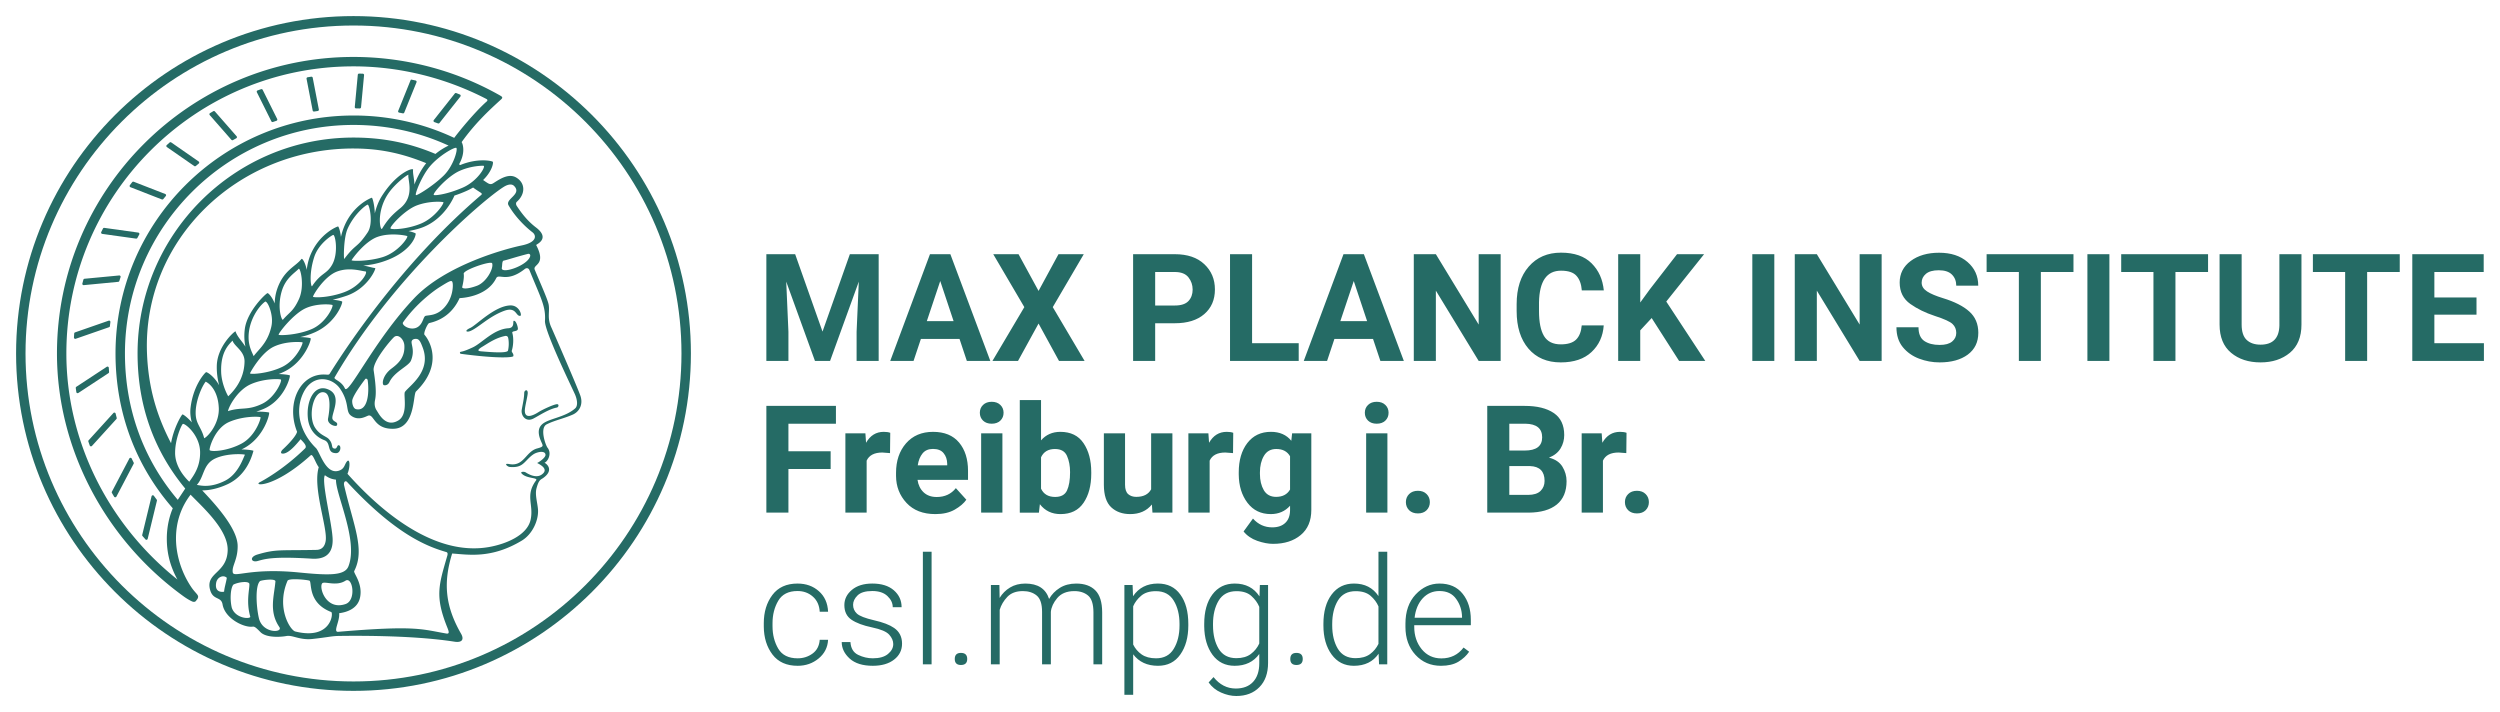 <svg xmlns="http://www.w3.org/2000/svg" width="310.842" height="88.538"><g aria-label="MAX PLANCK INSTITUTE Freiburg i. Br. csl.mpg.de" style="line-height:1;-inkscape-font-specification:Oswald" font-weight="400" font-size="18.667" font-family="Roboto" letter-spacing="0" word-spacing="0" fill="#256b65"><path d="M102.269 41.23l3.4-9.624h3.582v13.27h-2.744V41.25l.274-6.235-3.573 9.862h-1.878l-3.573-9.862.274 6.235v3.627h-2.744v-13.27h3.582zM110.69 44.876l4.94-13.27h2.535l4.967 13.27h-2.917l-.911-2.734h-4.803l-.912 2.734zm4.549-4.949h3.327l-1.66-4.986zM126.641 31.606l2.489 4.566 2.479-4.566h3.144l-3.855 6.58 3.956 6.69h-3.181l-2.543-4.648-2.553 4.648h-3.18l3.964-6.69-3.864-6.58zM143.63 40.192v4.684h-2.743v-13.27h5.187q2.351 0 3.664 1.24 1.321 1.239 1.321 3.144 0 1.923-1.321 3.062-1.313 1.14-3.664 1.14zm0-6.372v4.166h2.444q1.175 0 1.695-.556t.52-1.422q0-.866-.52-1.522-.52-.666-1.695-.666zM161.477 42.67v2.206h-8.54v-13.27h2.743V42.67zM162.106 44.876l4.94-13.27h2.534l4.968 13.27h-2.917l-.912-2.734h-4.803l-.911 2.734zm4.548-4.949h3.327l-1.659-4.986zM186.588 31.606v13.27h-2.734l-5.323-8.74v8.74h-2.744v-13.27h2.744l5.323 8.75v-8.75zM196.669 40.456h2.734q-.137 2.023-1.522 3.318-1.376 1.285-3.82 1.285-2.551 0-4.019-1.714-1.467-1.723-1.467-4.667v-.865q0-2.944 1.504-4.667 1.504-1.732 4.01-1.732 2.489 0 3.81 1.33 1.322 1.322 1.513 3.364h-2.734q-.091-1.185-.666-1.814-.565-.638-1.923-.638-2.661 0-2.734 3.929v1.093q0 2.06.62 3.1.629 1.039 2.087 1.039 1.294 0 1.896-.584.61-.592.71-1.777zM208.773 44.876l-3.409-5.332-1.422 1.532v3.8H201.2v-13.27h2.743v6.006l1.194-1.64 3.382-4.366h3.363l-4.703 5.888 4.849 7.382zM220.613 31.606v13.27h-2.735v-13.27zM233.957 31.606v13.27h-2.735l-5.323-8.74v8.74h-2.743v-13.27h2.743l5.323 8.75v-8.75zM243.235 41.395q0-.666-.456-1.103-.455-.447-2.214-1.012-1.75-.574-3.026-1.477-1.34-.938-1.34-2.67 0-1.668 1.376-2.689 1.376-1.02 3.527-1.02 2.206 0 3.537 1.157 1.33 1.148 1.33 2.935h-2.734q0-.839-.538-1.377-.537-.537-1.64-.537-1.076 0-1.604.455-.52.447-.52 1.085 0 .656.675 1.094.674.437 1.96.83 2.178.665 3.29 1.667 1.12 1.003 1.12 2.643 0 1.741-1.312 2.717-1.312.966-3.5.966-1.321 0-2.552-.465-1.23-.465-2.023-1.431-.793-.966-.793-2.47h2.743q0 1.212.72 1.704.73.492 1.905.492 1.057 0 1.559-.428.51-.428.51-1.066zM247.009 33.82v-2.214h10.8v2.214h-4.056v11.056h-2.734V33.82zM262.276 31.606v13.27h-2.735v-13.27zM263.743 33.82v-2.214h10.8v2.214h-4.055v11.056h-2.735V33.82zM283.412 31.606h2.744v8.75q0 2.315-1.44 3.509t-3.646 1.194q-2.233 0-3.664-1.194t-1.431-3.51v-8.75h2.743v8.75q0 1.313.62 1.906.629.592 1.732.592 2.288 0 2.342-2.379zM287.578 33.82v-2.214h10.8v2.214h-4.055v11.056h-2.735V33.82zM299.937 44.876v-13.27h8.878v2.214h-6.134v3.163h5.24v2.142h-5.24v3.546h6.161v2.205zM95.287 63.739V50.468h8.65v2.215H98.03v3.427h5.25v2.205h-5.25v5.424zM109.706 56.265q-1.485 0-1.95 1.011v6.463h-2.643v-9.862h2.488l.082 1.175q.775-1.358 2.196-1.358.502 0 .812.119l-.028 2.525zM120.152 62.134q-.474.675-1.44 1.23-.967.557-2.407.557-2.297 0-3.59-1.386-1.295-1.394-1.304-3.363v-.383q0-2.233 1.24-3.664 1.248-1.43 3.363-1.43 2.123 0 3.235 1.33 1.112 1.33 1.112 3.518v1.121h-6.28q.137.957.757 1.55.62.583 1.631.583 1.504 0 2.38-1.103zm-4.157-6.316q-.838 0-1.294.565-.456.565-.592 1.477h3.664v-.2q-.018-.794-.447-1.313-.42-.529-1.33-.529zM121.829 51.325q0-.593.4-.976.402-.392 1.076-.392.675 0 1.076.392.4.383.4.976 0 .583-.4.975-.401.383-1.076.383-.674 0-1.075-.383-.401-.392-.401-.975zm2.807 2.552v9.862h-2.643v-9.862zM135.683 58.899q0 2.215-.957 3.618-.948 1.404-2.871 1.404-1.604 0-2.561-1.23l-.119 1.048h-2.379v-14h2.643v5.013q.921-1.058 2.398-1.058 1.941 0 2.889 1.413.957 1.413.957 3.6zm-4.512-3.072q-1.248 0-1.732 1.03v3.901q.484 1.03 1.75 1.03 1.103 0 1.477-.802.383-.811.383-2.279 0-1.166-.383-2.023-.374-.857-1.495-.857zM143.294 63.739l-.073-1.012q-.966 1.194-2.698 1.194-1.45 0-2.36-.848-.903-.847-.912-2.78v-6.416h2.634v6.398q0 .82.392 1.167.392.337 1.002.337 1.34 0 1.85-.939v-6.963h2.644v9.862zM152.354 56.265q-1.486 0-1.951 1.011v6.463h-2.643v-9.862h2.488l.082 1.175q.775-1.358 2.197-1.358.501 0 .81.119l-.026 2.525zM158.296 67.621q-.893 0-1.969-.373-1.066-.374-1.704-1.167l1.167-1.604q.975 1.094 2.397 1.094 1.048 0 1.631-.565.584-.556.584-1.596v-.528q-.93 1.039-2.397 1.039-1.832 0-2.899-1.404-1.066-1.403-1.084-3.518v-.264q0-2.252 1.066-3.646 1.075-1.395 2.935-1.395 1.631 0 2.534 1.112l.1-.93h2.388v9.525q0 2.033-1.322 3.127-1.312 1.093-3.427 1.093zm-1.64-8.695q0 1.185.483 2.024.492.829 1.531.829 1.203 0 1.732-.911v-4.139q-.52-.902-1.714-.902-1.03 0-1.531.848-.501.838-.501 2.06zM169.699 51.325q0-.593.4-.976.402-.392 1.076-.392.675 0 1.076.392.4.383.4.976 0 .583-.4.975-.401.383-1.076.383-.674 0-1.075-.383-.401-.392-.401-.975zm2.807 2.552v9.862h-2.643v-9.862zM174.803 62.435q0-.601.4-1.002.411-.41 1.095-.41.683 0 1.084.41.401.4.401 1.002 0 .593-.4 1.003-.402.4-1.085.4-.684 0-1.094-.4-.401-.41-.401-1.003zM194.782 59.828q0 1.915-1.221 2.908-1.222.984-3.482 1.003h-5.159V50.468h4.658q2.306 0 3.609.884t1.303 2.743q0 .903-.455 1.66-.456.756-1.44 1.148 1.166.291 1.677 1.13.51.838.51 1.795zm-7.119-7.145v3.336h1.915q2.169 0 2.169-1.641 0-1.659-2.078-1.695zm4.385 7.118q0-1.786-1.805-1.85h-2.58v3.582h2.334q1.048 0 1.55-.492.5-.493.5-1.24zM201.253 56.265q-1.485 0-1.95 1.011v6.463h-2.643v-9.862h2.488l.082 1.175q.775-1.358 2.197-1.358.5 0 .81.119l-.027 2.525zM202.037 62.435q0-.601.401-1.002.41-.41 1.094-.41.684 0 1.085.41.4.4.4 1.002 0 .593-.4 1.003-.401.4-1.085.4-.684 0-1.094-.4-.4-.41-.4-1.003z" style="-inkscape-font-specification:'Roboto Bold'" font-weight="700"/><path d="M99.179 81.853q1.03 0 1.841-.583.82-.592.902-1.723h1.04q-.073 1.413-1.176 2.325-1.103.911-2.607.911-2.06 0-3.126-1.394-1.067-1.404-1.085-3.464v-.447q0-2.078 1.066-3.5 1.067-1.421 3.127-1.421 1.586 0 2.652.947 1.076.948 1.149 2.553h-1.04q-.072-1.195-.856-1.878-.784-.693-1.905-.693-1.686 0-2.397 1.212-.711 1.213-.711 2.78v.383q0 1.577.71 2.79.712 1.202 2.416 1.202zM111.064 80.085q0-.61-.5-1.167-.493-.565-2.143-.911-1.65-.346-2.543-.948-.893-.601-.893-1.823 0-1.103.93-1.887.938-.792 2.543-.792 1.713 0 2.68.838.965.839.965 2.106h-1.102q0-.766-.657-1.386-.656-.629-1.886-.629-1.276 0-1.832.547t-.556 1.167q0 .647.474 1.093.483.447 2.132.83 1.66.374 2.498.957.984.684.984 1.95 0 1.222-.993 1.987-.985.766-2.644.766-1.877 0-2.87-.893-.994-.902-.994-2.06h1.084q.073 1.167.958 1.595.884.428 1.822.428 1.24 0 1.887-.537.656-.538.656-1.23zM115.831 68.6v14h-1.084v-14zM118.712 81.935q0-.756.765-.756.784 0 .784.756 0 .748-.784.748-.765 0-.765-.748zM127.17 73.495q-1.24 0-1.923.72-.684.72-.948 1.605v6.78h-1.094V72.74h1.057l.028 1.604q.492-.811 1.294-1.294.811-.492 1.905-.492 2.333 0 2.953 1.914.474-.839 1.33-1.377.857-.537 2.042-.537 1.532 0 2.37.838.848.839.857 2.734v6.472h-1.085v-6.48q-.009-1.532-.674-2.079-.666-.556-1.732-.547-1.376.01-2.096.866-.711.848-.793 1.714V82.6h-1.094v-6.526q0-1.468-.665-2.024-.666-.556-1.732-.556zM143.986 82.783q-2.014 0-3.09-1.43v5.04h-1.093V72.738h1.02l.055 1.394q1.058-1.576 3.09-1.576 1.805 0 2.79 1.367.993 1.358.993 3.655v.191q0 2.206-.994 3.61-.984 1.403-2.77 1.403zm-.264-9.279q-1.176 0-1.841.575-.666.565-.985 1.303v4.758q.356.738 1.049 1.23.692.483 1.795.483 1.486 0 2.197-1.175.72-1.185.72-2.908v-.191q0-1.723-.72-2.899-.711-1.176-2.215-1.176zM153.712 86.538q-.921 0-1.887-.428-.957-.42-1.55-1.258l.611-.665q1.14 1.422 2.762 1.422 1.394 0 2.16-.83.766-.83.766-2.315v-1.148q-1.058 1.467-3.063 1.467-1.74 0-2.753-1.367-1.002-1.376-1.03-3.537v-.3q0-2.297 1.012-3.655 1.012-1.367 2.79-1.367 2.023 0 3.07 1.595l.047-1.413h1.02v9.689q0 1.923-1.084 3.017-1.076 1.093-2.871 1.093zm-2.89-8.768q0 1.723.702 2.898.711 1.167 2.197 1.167 1.12 0 1.804-.52.693-.519 1.049-1.303v-4.557q-.31-.757-.976-1.349-.656-.602-1.859-.602-1.504 0-2.215 1.176-.702 1.176-.702 2.899zM160.43 81.935q0-.756.765-.756.784 0 .784.756 0 .748-.784.748-.766 0-.766-.748zM171.467 82.6l-.055-1.32q-1.039 1.503-3.08 1.503-1.741 0-2.762-1.404-1.021-1.403-1.021-3.609v-.191q0-2.297 1.02-3.655 1.022-1.367 2.78-1.367 2.006 0 3.045 1.558v-5.514h1.094v14zm-5.824-4.83q0 1.723.701 2.898.711 1.167 2.197 1.167 1.112 0 1.796-.501.692-.51 1.057-1.276V75.4q-.32-.747-.984-1.321-.666-.575-1.85-.575-1.505 0-2.216 1.176-.701 1.176-.701 2.899zM182.669 81.033q-.483.72-1.331 1.24-.848.51-2.17.51-1.922 0-3.171-1.358-1.249-1.358-1.249-3.482v-.392q0-2.278 1.267-3.636 1.276-1.358 2.962-1.358 1.878 0 2.89 1.276 1.011 1.266 1.011 3.235v.666h-7.036v.21q0 1.63.93 2.78.938 1.139 2.442 1.139 1.741 0 2.762-1.35zm-3.692-7.547q-1.248 0-2.087.912-.83.911-1.003 2.406h5.898v-.119q-.028-1.24-.73-2.214-.692-.985-2.078-.985z" style="-inkscape-font-specification:'Roboto Light'" font-weight="300"/></g><g fill="#256b65"><path d="M43.953 84.73c-22.486 0-40.78-18.294-40.78-40.781 0-22.484 18.294-40.777 40.78-40.777 22.483 0 40.779 18.293 40.779 40.777 0 22.487-18.296 40.781-40.779 40.781zm0-82.73C20.82 2 2 20.819 2 43.949 2 67.083 20.819 85.9 43.953 85.9c23.131 0 41.952-18.818 41.952-41.952C85.905 20.819 67.084 2 43.953 2"/><path d="M71.516 50.775c-1.303 1.15-3.301 1.244-4.11 1.98-.422.384-.611.987-.155 2.065.261.62.442.697-.451.935-1.45.388-1.65 2.292-3.495 1.943-.74-.14-.209.333.056.36 1.058.098 1.476-.199 1.847-.547.37-.346.865-.97 1.432-1.185.585-.222 1.176-.207 1.187.231.008.334-.731.865-1.042 1.01.378.196 1.534.783.547 1.454-.768.522-1.827-.202-1.98-.292-.227-.132-.663-.066-.519.11.571.699 2.102.516 1.827.886-1.412 1.9-.261 3.01-.69 4.918-.438 1.936-3.086 2.996-5.126 3.365-6.936 1.25-13.685-4.65-17.64-9.098.361-.844.315-1.946-.047-1.555-.341.37-.285.986-1.109 1.194-1.59.402-2.275-2.359-2.767-2.842-1.932-1.893-2.698-4.568-1.544-6.906 1.166-2.363 3.586-1.89 4.554-.46 1.201 1.778.645 2.788 1.328 3.319.958.746 1.922.08 2.182.01.73-.2.674 1.73 3.167 1.64 2.68-.096 2.377-4.266 2.756-4.635 3.44-3.355 1.684-6.348 1.059-7.045-.168-.186.382-1.418.584-1.463 2.021-.447 3.161-1.737 3.777-3.102 0 0 3.356-.057 4.55-2.473.32-.647 1.307.623 3.549-1.139.252-.198.489-.103.584.129 1.44 3.531 2.045 4.507 1.934 6.307-.08 1.309 3.494 8.576 3.755 9.203.29.7.333 1.388 0 1.683zM55.591 69.18c-1.02 3.531-1.534 4.941-.001 8.776.204.51.357.893-.091.816-3.085-.53-3.752-1.036-13.444-.215-.697.06.228-1.351.113-2.312.886-.113 2.3-.518 2.6-1.96.364-1.748-.854-3.032-.726-3.283 1.374-2.68-.088-5.649-1.25-10.625-.109-.467.16-.67.364-.45 6.227 6.74 10.196 8.08 12.34 8.716.212.063.171.307.095.537zm-18.876 9.338c-.638-.159-2.399-2.96-.966-6.304.152-.353 2.347-.133 2.716-.022.367.11-.302 2.74 2.715 3.903.308.119-.013 3.527-4.465 2.423zm-4.531-1.68c-.332-1.47-.465-4.018.145-4.584.122-.112 1.95-.375 1.916.043-.141 1.755-.849 3.715.487 5.667.5.73-2.101.846-2.548-1.125zm10.783-1.734c-2.376.823-3.314-1.954-2.923-2.553.236-.36 1.735.409 2.903-.344.898-.58 1.394 2.42.02 2.897zM28.94 71.161c-.136-.792.627-1.554.61-3.285-.02-2.12-2.635-5.031-4.41-6.902.833 0 1.923-.197 3.145-.763 2.638-1.221 3.156-4.026 3.232-4.14.035-.053-.59-.177-1.489-.188.097-.049.195-.096.293-.15 2.58-1.383 3.256-4.375 3.134-4.44-.05-.027-.694-.128-1.594-.104.252-.085.512-.18.78-.287 2.731-1.084 3.495-4.123 3.396-4.221-.041-.043-.588-.152-1.382-.173.241-.094.488-.202.741-.327 2.493-1.238 3.356-4.025 3.228-4.117-.056-.04-.563-.138-1.3-.15a9.584 9.584 0 001.8-.586c2.67-1.17 3.533-3.725 3.417-3.833-.049-.047-.502-.172-1.181-.228a16.343 16.343 0 001.735-.495c2.642-.902 3.71-3.427 3.552-3.441-.356-.034-.847-.208-1.484-.318a9.958 9.958 0 002.609-.534c2.855-.965 3.867-2.682 3.917-3.428.003-.048-.341-.198-.897-.32.653-.119 1.31-.28 1.85-.5 2.666-1.08 3.775-3.7 3.863-3.915a15.31 15.31 0 001.554-.602c.277-.127.53-.26.766-.398.13.1.338.248.647.447.403.259.545.319.345.49-9.068 7.726-15.864 17.484-18.83 22.227-.083.133-.239.11-.491.093-3.177-.211-4.977 3.57-3.556 7.115-.18.72-1.688 2.113-1.8 2.213-.115.102-.419.544.097.498.742-.067 1.69-1.256 2.143-1.79.19.235.887.817.55 1.146-2.698 2.65-5.371 4.076-5.58 4.177-1.01.494 1.686.835 6.283-3.32.271-.245.591.958 1.002 1.474-.79 2.605 1.156 7.634.853 9.212-.053.277-.217 1.056-1.136 1.074-4.555.094-5.001-.114-7.32.568-1.08.319-.796 1.032-.01.819.887-.24 1.82-.601 6.751-.294 1.204.075 2.583-.244 2.59-2.279.009-1.845-1.456-7.346-.962-8.099.655.492 1.128.512 1.378.556-.066 1.795 2.824 7.592 1.537 10.79-.477 1.188-2.575 1.1-6.164.744-6.108-.604-8.087.716-8.212-.016zm-.116 4.416c-.26-1.054-.156-2.504.204-2.894.69-.338 1.957-.468 1.98-.063.033.644-.436 2.174.117 4.082-.128.3-1.854.17-2.301-1.125zm-2.085-18.559c1.542-.731 3.842-.556 3.716-.454-.127.1-.732 2.335-2.471 3.208-1.735.871-2.884.637-3.508.518.936-1.023.739-2.547 2.263-3.272zm-3.206 2.879c-.518-.493-1.644-1.736-1.752-3.337a2.288 2.288 0 01-.008-.233c-.005-1.722.756-3.414.946-3.605.19-.188 2.132 1.322 2.161 3.487.027 1.878-.835 2.956-1.347 3.688zm-1.414 2.23c-.007.004-.012.01-.018.015-4.297-5.063-6.565-11.334-6.565-18.193 0-15.668 12.747-28.414 28.417-28.414 4.134 0 8.107.864 11.824 2.568a7.766 7.766 0 00-1.633 1.038c-3.27-1.386-6.563-2.037-10.19-2.037-14.805 0-26.85 12.043-26.85 26.845 0 6.42 2.004 12.062 5.927 16.797-.226.344-.546.829-.912 1.38zm-.058 9.928c-8.64-6.882-13.809-17.271-13.809-28.106 0-19.682 16.013-35.698 35.701-35.698 5.742 0 11.504 1.44 16.56 4.073a.163.163 0 01.031.267c-1.485 1.297-3.548 3.841-4.068 4.552a29.298 29.298 0 00-12.523-2.78c-16.314 0-29.59 13.272-29.59 29.586 0 7.28 2.466 13.92 7.12 19.25-.267.62-.742 1.976-.742 3.77 0 1.484.275 3.192 1.32 5.086zM48.563 28.42c-.21-.145 1.704-2.286 3.261-2.878 1.524-.58 3.17-.473 3.303-.398.132.076-.998 1.93-2.836 2.675-1.728.7-3.52.747-3.728.601zm-4.844 3.935c.029-.114 1.614-2.346 3.248-2.912 1.554-.538 3.454-.177 3.66-.091.204.084-1.1 2.032-3.098 2.632-1.796.54-3.837.486-3.81.371zm-4.795 4.55c-.105-.05 1.337-2.51 2.957-3.133 1.548-.594 3.083-.056 3.552-.025.38.025-.529 1.806-2.653 2.59-1.77.653-3.585.702-3.856.568zm-4.273 4.725c-.127-.096 1.762-2.567 3.337-3.297 1.387-.64 3.199-.505 3.35-.405.151.102-.738 2.182-2.566 2.982-1.743.763-3.993.818-4.121.72zm-3.564 4.776c.076-.185 1.406-2.577 2.97-3.31 1.551-.726 3.424-.573 3.552-.53.13.04-.712 2.155-2.486 3.036-1.755.87-4.111.99-4.036.804zm-2.743 4.713c.115-.608 1.199-2.618 2.83-3.344 1.635-.728 3.527-.675 3.743-.586.215.088-.68 2.231-2.326 3.02-1.84.88-2.578.367-4.247.91zm.139 1.35c1.829-.794 3.826-.672 3.91-.594.084.077-.584 2.327-2.362 3.281-1.776.952-3.78 1.04-3.962.814-.101-.126.584-2.704 2.414-3.5zm-2.908-5.015c.702.354 1.55 1.378 1.629 3.273.08 1.902-1.283 3.511-1.815 3.765-.37-1.453-1.074-1.758-1.061-3.2.015-1.576.813-3.307 1.247-3.838zm4.83-2.5c-.04 2.438-1.57 3.867-2.028 4.32-.284-.484-.842-1.727-.88-3.032-.074-2.514.966-3.406 1.416-3.892.215.72 1.511 1.29 1.492 2.603zm3.412-5.118c0 .471-.058.739-.192 1.2-.504 1.733-1.528 2.464-2.084 3.248-.222-.513-.632-1.241-.634-2.341-.005-2.097 1.272-3.885 2.072-4.448.304-.013.838 1.263.838 2.341zm3.35-2.64c-.707 1.541-1.163 1.592-1.984 2.553-.142.164-.758-1.467-.16-3.515.476-1.64 1.574-2.247 2.106-2.803.21-.219.79 2.127.038 3.765zm4.121-4.27c-.696 1.213-1.327.934-2.484 2.656-.128.19-.435-1.424.259-3.604.534-1.68 2.188-2.724 2.364-2.766.266-.063.688 2.272-.139 3.714zm4.424-4.03c-1.35 2.015-1.428 1.326-2.907 3.297-.08.11-.11-2.572.416-3.752.834-1.862 2.276-2.957 2.491-2.995.215-.037.747 2.338 0 3.45zm4.047-3.002c-1.103.896-1.606 1.49-2.25 2.54-.218.356-.754-1.988.682-4.238.878-1.378 2.628-2.615 2.59-2.451-.128.55.848 2.634-1.022 4.15zm3.69-5.205c1.138-1.348 3.07-2.433 3.286-2.3.221.137-.324 2.219-1.571 3.445-1.259 1.24-3.205 2.446-3.432 2.432-.227-.015.693-2.364 1.717-3.577zM23.852 52.52c-.576-.663-1.11-1.028-1.167-.989-.16.112-1.094 1.71-1.417 3.572-1.819-3.476-2.825-6.992-2.99-11.155-.557-14.144 11.29-25.535 25.745-25.484 3.297.012 6.008.621 8.97 1.824-.662.828-1.144 1.821-1.47 2.654-.015-.767-.216-1.364-.162-1.841.036-.296-2.046.352-3.896 3.297-.429.682-.696 1.438-.861 2.133-.039-1.104-.297-1.964-.373-1.945-.191.052-2.302.923-3.402 3.502a8.22 8.22 0 00-.437 1.37c-.09-.787-.295-1.304-.359-1.301-.138.005-2.35.915-3.441 3.564a6.7 6.7 0 00-.45 1.831c-.197-.922-.554-1.487-.667-1.344-.763.97-2.255 1.399-3.048 3.84a5.795 5.795 0 00-.27 1.681c-.328-.825-.79-1.302-.896-1.28-.216.046-2.469 2.188-2.806 4.347a6.593 6.593 0 00.06 2.306c-.431-.695-1.003-1.206-1.235-1.914-.355.189-2.263 1.983-2.324 4.28-.025.894.11 1.734.293 2.442-.634-1.152-1.536-1.692-1.634-1.631-.166.1-1.59 1.642-1.92 4.409-.079.648 0 1.27.157 1.832zm33.277-31.265c1.444-.65 2.842-.66 2.991-.641.328.039-.73 1.919-2.615 2.727-1.942.835-3.393.986-3.558.904-.25-.123 1.645-2.297 3.182-2.99zm-12.854 29.62c-.395-.086-.543-.86-.463-1.164.179-.68 1.221-2.083 1.599-2.575.093-.123.284-.01.305.138.227 1.63-.001 3.918-1.441 3.601zm7.696-10.235c-.863.584-2.104-.209-1.856-.563 1.6-2.283 3.733-3.872 4.585-4.402 1.372-.853 1.516-.913 1.588-.431.044.29.059 1.784-1.047 2.996-.916 1.006-1.834.922-2.308 1.027-.318.072-.298.922-.962 1.373zm-2.424 11.626c-1.607.986-2.479-.897-2.707-1.227-.097-.141-.353-.556-.215-1.263.111-.557.203-1.313-.164-3.714-.16-1.057 2.023-3.675 2.515-4.133.51-.476 1.253.237 1.301 1.01.091 1.47-.733 2.243-1.576 2.87-1.033.77-1.229 1.772-1.033 2.04.077.104.54.108.745-.327.622-1.325 2.402-1.993 2.686-2.687.444-1.083.118-1.78.076-2.236-.038-.398.352-.498.644-.456.378.058.546.572.74 1.072 1.149 2.998-1.746 4.81-2.211 5.52-.216.328.448 2.765-.801 3.53zm8.109-18.222c-.081-.48 3.413-1.656 3.535-1.308.224.642-.722 2.366-1.892 2.797-1.328.49-1.882.344-1.831.154.092-.347.265-1.2.188-1.643zm8.247-2.135c-.412 1.176-3.662 2.22-3.508 1.395.069-.374.008-.865.254-.906.362-.063 1.388-.421 2.986-.83.16-.04.369.05.268.34zm-3.283-8.665c.476-.301.99-.429 1.292-.13 1.05 1.036-1.137 1.618-.683 2.414.746 1.305 1.935 2.554 2.982 3.36.493.38.565 1.233-1.318 1.624-1.896.392-9.442 2.38-13.424 6.599-4.986 5.282-8.154 12.123-8.586 11.183-.436-.948-1.435-1.1-1.279-1.37 7.157-12.333 18.376-22.02 21.016-23.68zM27.861 73.57c-.282.056-1.188.091-.986-1.099.126-.734.924-1.043 1.326-.625-.085.57-.282 1.128-.34 1.724zm40.707-32.827c-.581-1.213-.183-2.01-.356-2.898-.128-.654-1.101-2.811-1.723-4.305-.293-.703 1.504-.531.178-3.071-.038-.076 1.845-.771-.038-2.198-1.053-.8-1.794-1.781-2.377-2.667-.08-.122-.157-.366.013-.518 1.064-.945 1.087-2.307-.069-3.004-.835-.503-1.79.008-2.672.578-.29.189-.437.304-.74.18-.153-.063-.45-.272-.717-.456 1.085-1.05 1.296-2.087 1.212-2.259-.059-.116-1.843-.517-4.052.397a9.036 9.036 0 00-.156-.086c.908-1.574.398-2.685.33-2.76a.011.011 0 00-.005-.003c1.656-2.313 3.3-3.852 4.926-5.33l.037-.038c.105-.109.144-.227-.057-.353-.171-.108-.219-.133-.428-.248C56.428 8.673 50.22 7.08 43.954 7.08c-20.332 0-36.871 16.542-36.871 36.87 0 11.78 5.976 23.14 15.743 30.198.65.47 1.101.65 1.101.65.163.056.33.055.433-.078l.144-.19a.555.555 0 00.13-.339c0-.27-.39-.51-.847-1.187-1.32-1.96-1.905-4.187-1.905-6.053 0-2.039.622-3.895 1.814-5.444 1.474 1.534 4.683 4.353 4.612 6.918-.077 2.882-2.772 2.74-2.19 4.9.364 1.356 1.378.797 1.554 1.825.303 1.783 2.699 2.921 3.744 2.765.252-.038.467.172.967.68.712.722 2.467.625 3.245.483.738-.136 1.668.54 3.215.37 1.935-.214 2.428-.364 3.253-.376 1.399-.02 9.006-.134 14.415.714.932.146 1.228-.275.81-1.001-1.96-3.414-2.233-6.313-1.102-9.964 1.997.136 4.868.676 8.65-1.598 1.342-.805 2.093-2.524 2.027-3.804-.042-.831-.406-1.883-.192-2.693.29-1.087.5-1.063.816-1.282 1.444-1.016.4-1.822.178-1.904.437-.177.916-1.127.412-1.832-.259-.275-1.046-2.486-.138-2.946.979-.497 2.095-.708 3.22-1.201.774-.323 1.391-1.226.948-2.422-.528-1.44-3.482-8.206-3.572-8.395"/><path d="M63.441 37.974c-1.953.073-4.221 2.465-4.962 2.797-.778.349-.5.569-.048.404.973-.355 2.358-1.84 4.272-2.532 1.512-.546 1.413.698 1.981.629.265-.03-.113-1.34-1.243-1.298M63.163 43.586c-.088.365-2.18.198-3.316.099-.271-.024-.726-.065.141-.583.683-.408 1.62-1.094 2.848-1.333.1-.018.297.013.348.242.125.575.07 1.201-.021 1.575zm.72-3.697c-.16.038.17.872-.679.925-1.836.113-3.29 1.851-4.41 2.372-1.118.522-1.351.515-1.518.559-.15.04-.093.232.03.248 4.682.626 6.48.455 6.52.284.077-.321-.26-.483-.19-.69.175-.522.264-1.509.063-2.188-.086-.32.693-.106.693-.537 0-.233-.235-1.04-.51-.973M69.276 50.254c-.359-.005-1.8.654-2.341.999-.312.2-1.779 1.102-1.674-.327.038-.501.363-1.745.355-2.084-.013-.516-.427-.312-.435-.006-.017.717-.161 1.263-.309 2.104-.125.72.499 1.61 1.472 1.092.807-.43 1.908-1.169 2.884-1.355.25-.048.295-.42.048-.423M42.159 55.37c-.278-.104-.2.467-.575.405-.492-.084-.079-.525-.719-1.202-.317-.336-1.116-.478-1.705-1.42-.933-1.494-.132-4.819 1.232-4.342.757.266.625 2.029.397 3.223-.14.735 1.006 1.099 1.108.841.175-.432-.421-.39-.557-.785-.208-.606 1.403-3.033-.703-3.735-1.538-.513-2.55 1.422-2.365 3.564.156 1.806 1.357 2.55 2.044 2.806.928.344.224 1.612 1.475 1.619.553.002.668-.862.368-.974M54.46 15.345a.159.159 0 00.181-.052l2.602-3.29a.164.164 0 00-.066-.252 30.16 30.16 0 00-.44-.175.164.164 0 00-.188.05l-2.613 3.304a.162.162 0 00.075.253c.15.052.298.107.45.162M49.635 14.004c.149.028.297.059.448.09a.162.162 0 00.182-.098l1.523-3.767a.163.163 0 00-.115-.22c-.169-.038-.337-.073-.506-.108a.095.095 0 00-.11.058l-1.544 3.825a.16.16 0 00.122.22M44.272 13.478c.15.001.303.004.453.007a.163.163 0 00.166-.146l.376-4a.164.164 0 00-.158-.177c-.152-.005-.304-.008-.457-.012a.165.165 0 00-.165.148l-.375 4.003a.162.162 0 00.16.177M39.061 13.868l.448-.067c.091-.014.154-.1.136-.192l-.762-3.941a.163.163 0 00-.184-.131c-.151.021-.3.046-.45.07a.161.161 0 00-.133.192l.76 3.94a.162.162 0 00.185.13M33.741 15.086c.036.073.12.108.199.08l.43-.147c.095-.031.14-.138.095-.226l-1.804-3.621a.164.164 0 00-.2-.082c-.145.05-.289.103-.433.155-.09.032-.133.138-.09.225l1.803 3.616M28.77 17.384a.166.166 0 00.203.034c.132-.077.267-.151.402-.225a.16.16 0 00.044-.25L26.72 13.86a.163.163 0 00-.205-.032l-.399.237a.162.162 0 00-.037.246l2.69 3.073M24.15 20.646c.06.042.142.037.198-.01l.361-.299a.162.162 0 00-.009-.259l-3.41-2.37a.163.163 0 00-.202.012l-.35.311a.163.163 0 00.014.256l3.399 2.359M20.124 24.795c.067.025.14.006.184-.05.1-.123.201-.245.303-.366a.162.162 0 00-.066-.256l-3.92-1.527a.165.165 0 00-.189.053c-.097.124-.192.25-.288.377a.164.164 0 00.072.25l3.904 1.52M12.713 29.082l4.204.587a.164.164 0 00.166-.085c.074-.141.153-.283.23-.424a.163.163 0 00-.118-.24l-4.224-.588a.164.164 0 00-.17.088l-.212.43a.164.164 0 00.124.232M10.416 35.453l4.284-.41a.163.163 0 00.14-.113c.05-.157.099-.313.15-.468a.162.162 0 00-.171-.212l-4.31.41a.166.166 0 00-.142.12c-.043.156-.084.314-.126.471a.163.163 0 00.175.202M13.667 40.547c.018-.167.038-.333.06-.5a.162.162 0 00-.214-.175l-4.177 1.454a.161.161 0 00-.11.143 30.09 30.09 0 00-.031.492c-.005.116.108.2.217.162l4.148-1.44a.16.16 0 00.107-.136M13.563 46.249a33.758 33.758 0 01-.035-.517.162.162 0 00-.25-.127L9.494 48.09a.167.167 0 00-.074.157l.07.499c.017.119.15.179.252.113l3.746-2.463a.162.162 0 00.074-.147M14.51 51.949a35.04 35.04 0 01-.133-.524.162.162 0 00-.278-.07l-3.076 3.387a.162.162 0 00-.035.163l.17.488a.164.164 0 00.275.053l3.04-3.346a.16.16 0 00.036-.151M16.083 57.008l-2.17 4.129a.155.155 0 00.003.157c.09.154.18.309.274.461a.164.164 0 00.284-.01l2.145-4.084a.165.165 0 00.001-.148 33.635 33.635 0 01-.248-.502.162.162 0 00-.29-.003M19.135 61.649a.163.163 0 00-.29.057l-1.161 4.793a.164.164 0 00.033.145c.122.141.244.28.367.419.087.098.25.058.279-.07l1.149-4.738a.16.16 0 00-.028-.135 30.5 30.5 0 01-.35-.471"/></g></svg>
